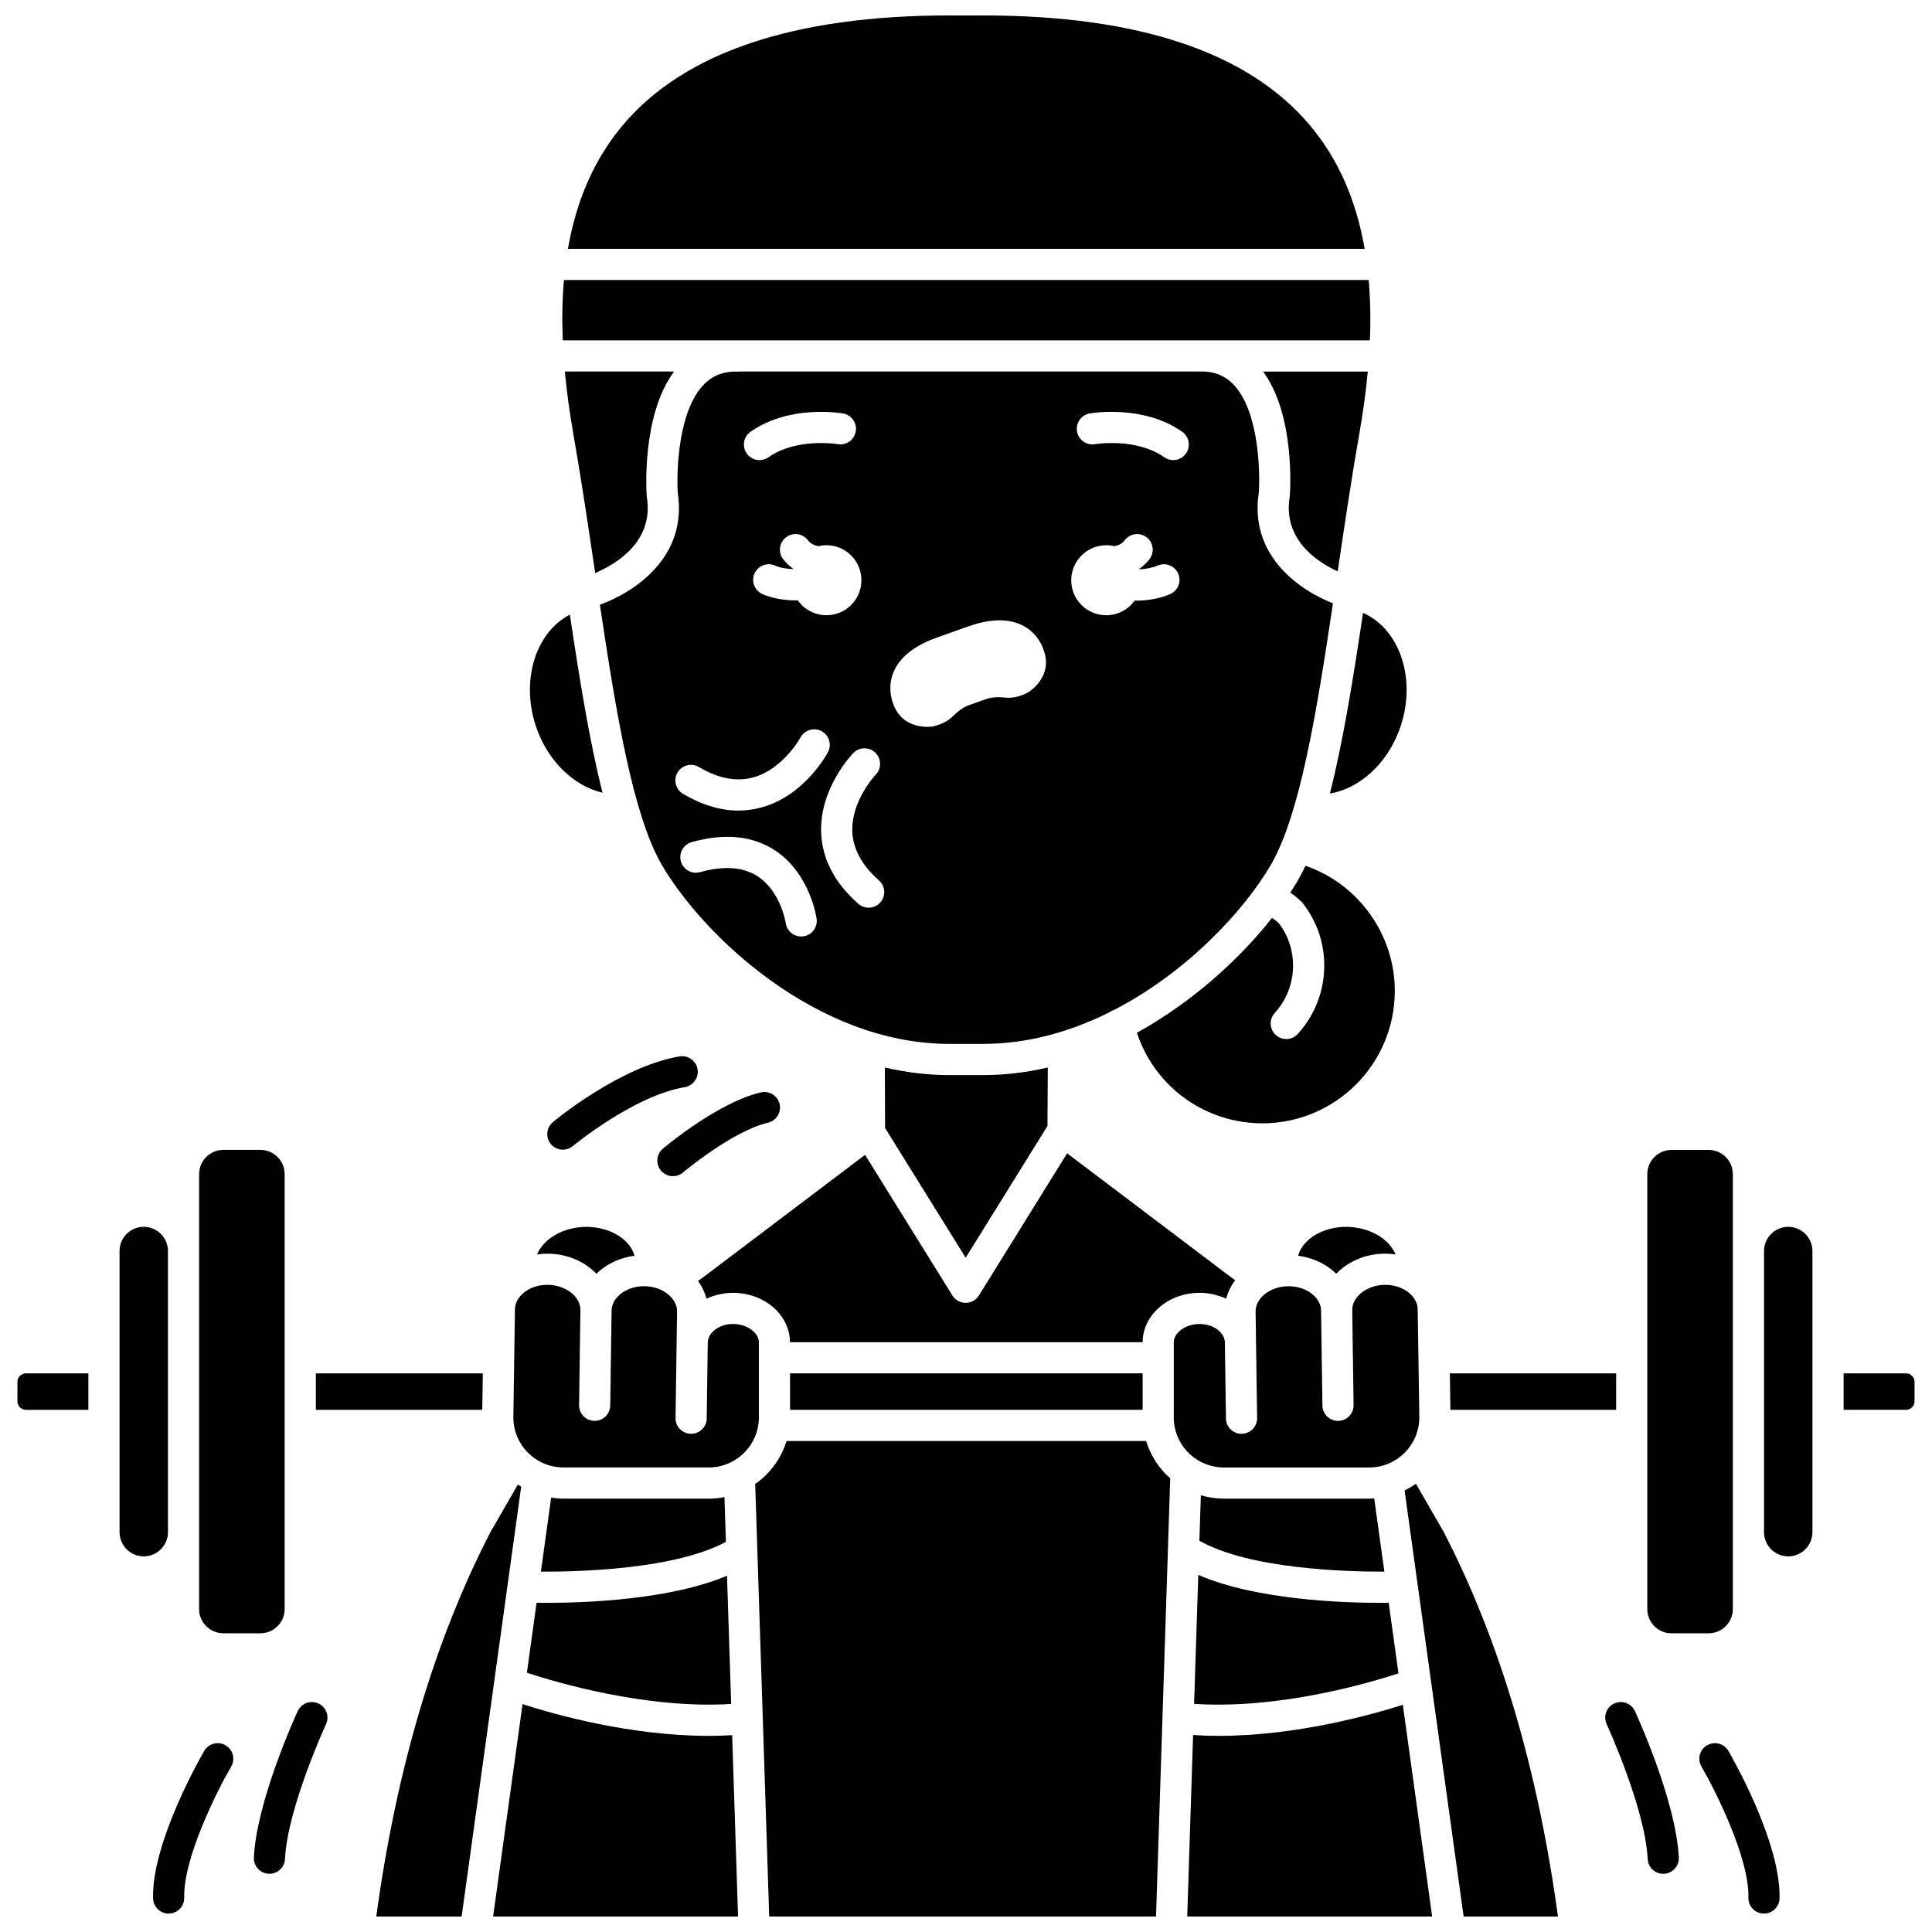 <?xml version="1.0" encoding="UTF-8"?>
<!-- Uploaded to: ICON Repo, www.iconrepo.com, Generator: ICON Repo Mixer Tools -->
<svg width="800px" height="800px" version="1.1" viewBox="144 144 512 512" xmlns="http://www.w3.org/2000/svg">
 <defs>
  <clipPath id="j">
   <path d="m294 148.09h212v61.906h-212z"/>
  </clipPath>
  <clipPath id="h">
   <path d="m148.09 507h19.906v11h-19.906z"/>
  </clipPath>
  <clipPath id="g">
   <path d="m458 595h66v56.902h-66z"/>
  </clipPath>
  <clipPath id="f">
   <path d="m516 537h41v114.9h-41z"/>
  </clipPath>
  <clipPath id="e">
   <path d="m632 507h19.902v11h-19.902z"/>
  </clipPath>
  <clipPath id="d">
   <path d="m344 525h111v126.9h-111z"/>
  </clipPath>
  <clipPath id="c">
   <path d="m243 537h40v114.9h-40z"/>
  </clipPath>
  <clipPath id="b">
   <path d="m274 595h66v56.902h-66z"/>
  </clipPath>
  <clipPath id="a">
   <path d="m594 605h22v46.902h-22z"/>
  </clipPath>
  <clipPath id="i">
   <path d="m184 605h22v46.902h-22z"/>
  </clipPath>
 </defs>
 <g clip-path="url(#j)">
  <path d="m491.16 177.23c-16.23-19.332-45.363-29.137-86.59-29.137h-8.98c-41.223 0-70.355 9.805-86.59 29.137-7.414 8.832-12.23 19.684-14.488 32.719h211.14c-2.258-13.035-7.07-23.887-14.488-32.719z"/>
 </g>
 <path d="m485.77 275.79c-1.738 11.004 6.887 16.926 12.734 19.629 1.785-12.066 3.629-24.516 5.742-36.539 1.004-5.715 1.746-11.184 2.231-16.418h-27.738c8.609 11.746 7.137 32.09 7.066 33.008z"/>
 <path d="m498.11 481.56c3.062-3.188 7.609-5.25 12.711-5.324 1.016-0.016 2.023 0.059 3.016 0.199-1.641-4.106-6.926-7.266-12.969-7.305h-0.117c-4.133 0-8.051 1.465-10.504 3.93-0.84 0.844-1.789 2.102-2.227 3.723 3.324 0.441 6.453 1.723 8.957 3.758 0.398 0.32 0.773 0.664 1.133 1.02z"/>
 <path d="m395.6 428.91c-5.859 0-11.574-0.727-17.105-2.012l0.059 16.027 21.359 34.387 21.676-34.918 0.086-15.496c-5.527 1.285-11.242 2.012-17.094 2.012z"/>
 <path d="m513.64 406.61c0-14.961-9.652-28.355-23.676-33.176-0.645 1.371-1.309 2.664-2 3.863-0.613 1.055-1.297 2.148-2.023 3.266 1.734 1.156 2.894 2.34 3.113 2.57 0.094 0.098 0.184 0.203 0.266 0.312 3.676 4.746 5.621 10.438 5.621 16.453 0 6.719-2.492 13.148-7.016 18.113-0.816 0.895-1.93 1.348-3.055 1.348-0.992 0-1.988-0.355-2.781-1.078-1.684-1.535-1.805-4.148-0.27-5.836 3.133-3.438 4.859-7.894 4.859-12.547 0-4.09-1.293-7.961-3.746-11.207-0.402-0.391-1.082-0.957-1.832-1.426-8.32 10.531-20.773 22.145-35.812 30.43 4.766 14.359 18.086 23.996 33.273 23.996 19.344-0.008 35.078-15.738 35.078-35.082z"/>
 <path d="m271.95 507.95h-44.25v9.668h44.105z"/>
 <path d="m303.68 354.08c-3.418-13.469-6.066-29.883-8.66-47.195-9.332 4.844-13.242 18.086-8.676 30.496 3.199 8.707 9.984 14.996 17.336 16.699z"/>
 <path d="m507.03 234.2c0.23-5.625 0.129-10.953-0.312-15.992h-213.27c-0.438 5.035-0.539 10.367-0.312 15.992z"/>
 <g clip-path="url(#h)">
  <path d="m148.62 510.21v5.156c0 1.242 1.012 2.254 2.254 2.254h16.547v-9.664h-16.547c-1.242 0-2.254 1.012-2.254 2.254z"/>
 </g>
 <path d="m496.43 354.3c7.773-1.301 15.07-7.781 18.43-16.922 4.719-12.828 0.383-26.543-9.645-30.953-2.629 17.578-5.309 34.25-8.785 47.875z"/>
 <path d="m572.3 517.62v-9.668h-44.074l0.145 9.668z"/>
 <path d="m395.6 420.64h8.98c11.891 0 23.176-3.281 33.332-8.324 0.348-0.246 0.723-0.461 1.148-0.598 0.023-0.008 0.043-0.008 0.062-0.012 19.559-10.07 34.762-26.602 41.695-38.562 7.637-13.168 12.062-39.961 16.43-69.254-9.594-3.797-22.109-13.09-19.664-29.223 0.418-5.805 0.004-21.855-6.738-28.809-2.066-2.133-4.598-3.258-7.695-3.406h-123.39l-0.004 0.039c-3.82-0.18-6.832 0.945-9.246 3.426-6.773 6.949-7.273 22.957-6.887 28.762 2.523 16.684-10.949 26.051-20.645 29.582 4.352 29.145 8.773 55.766 16.375 68.879 10.648 18.367 40.762 47.5 76.246 47.5zm-38.711-28.5c-0.195 0.027-0.387 0.039-0.574 0.039-2.023 0-3.789-1.488-4.082-3.543-0.023-0.133-1.332-8.438-7.453-12.41-3.828-2.484-8.957-2.852-15.25-1.098-2.203 0.617-4.473-0.672-5.09-2.867-0.613-2.195 0.668-4.473 2.867-5.09 8.711-2.434 16.129-1.703 22.043 2.172 9.277 6.078 10.988 17.641 11.059 18.129 0.312 2.266-1.262 4.352-3.519 4.668zm75.883-138.57c0.578-0.098 14.227-2.402 24.531 4.859 1.863 1.312 2.309 3.891 0.996 5.754-0.805 1.141-2.082 1.75-3.379 1.75-0.82 0-1.652-0.246-2.375-0.754-7.461-5.258-18.246-3.488-18.352-3.473-2.238 0.387-4.379-1.121-4.769-3.363-0.387-2.242 1.105-4.375 3.348-4.773zm4.391 34.922c0.719 0 1.418 0.09 2.09 0.246 1.07-0.16 2.062-0.59 2.828-1.586 1.387-1.809 3.981-2.148 5.789-0.758 1.809 1.391 2.148 3.981 0.758 5.789-0.789 1.023-1.695 1.871-2.703 2.574 0.016 0.039 0.031 0.078 0.043 0.121 1.648-0.078 3.348-0.371 4.852-1.012 2.098-0.898 4.523 0.074 5.422 2.172 0.898 2.098-0.074 4.523-2.172 5.422-2.875 1.23-6.094 1.719-9.133 1.719-0.086 0-0.168-0.008-0.25-0.008-1.684 2.344-4.426 3.875-7.531 3.875-5.121 0-9.273-4.152-9.273-9.273 0.004-5.129 4.156-9.281 9.281-9.281zm-44.535 24.344 7.57-2.691c16.977-6.199 20.344 6.043 20.344 6.043 2.734 7.227-4.027 11.266-4.027 11.266s-2.852 1.723-5.938 1.422c-1.824-0.176-3.66-0.184-5.391 0.43l-4.336 1.543c-1.727 0.613-3.148 1.777-4.453 3.066-2.203 2.18-5.5 2.644-5.5 2.644s-7.793 1.133-10.234-6.195c0.004 0.004-5.113-11.621 11.965-17.527zm-16.652 30.645c1.633 1.586 1.672 4.195 0.09 5.828-0.117 0.125-6.539 6.957-6.191 15.113 0.195 4.606 2.566 8.945 7.055 12.898 1.711 1.508 1.875 4.117 0.367 5.828-0.816 0.926-1.957 1.398-3.102 1.398-0.969 0-1.941-0.34-2.731-1.031-6.266-5.519-9.578-11.855-9.848-18.828-0.453-11.758 8.152-20.75 8.52-21.125 1.59-1.637 4.207-1.668 5.84-0.082zm-12.961-36.438c-3.137 0-5.902-1.562-7.582-3.945-0.121 0-0.238 0.008-0.363 0.008-3.117 0-6.348-0.48-9.027-1.676-2.082-0.93-3.016-3.371-2.086-5.457 0.93-2.082 3.379-3.012 5.457-2.086 1.344 0.602 3.074 0.871 4.809 0.938 0.008-0.023 0.016-0.047 0.023-0.07-1.004-0.703-1.914-1.551-2.699-2.574-1.391-1.809-1.051-4.402 0.758-5.789 1.809-1.391 4.402-1.051 5.789 0.758 0.766 0.996 1.758 1.426 2.832 1.586 0.672-0.156 1.367-0.246 2.086-0.246 5.121 0 9.273 4.152 9.273 9.273 0.004 5.125-4.144 9.281-9.27 9.281zm-20.121-48.613c10.305-7.262 23.957-4.957 24.531-4.859 2.246 0.395 3.746 2.539 3.352 4.785-0.395 2.242-2.523 3.738-4.773 3.352-0.188-0.031-10.918-1.762-18.352 3.473-0.723 0.508-1.551 0.754-2.375 0.754-1.297 0-2.574-0.609-3.379-1.75-1.316-1.863-0.867-4.441 0.996-5.754zm-19.34 90.285c1.164-1.961 3.695-2.609 5.66-1.445 5.164 3.062 10.039 3.981 14.496 2.723 7.828-2.207 12.367-10.438 12.41-10.52 1.066-2.016 3.566-2.789 5.582-1.723 2.016 1.066 2.785 3.566 1.723 5.582-0.246 0.465-6.148 11.422-17.473 14.609-2.059 0.578-4.148 0.867-6.262 0.867-4.789 0-9.703-1.484-14.688-4.438-1.965-1.16-2.613-3.695-1.449-5.656z"/>
 <path d="m450.36 491.29c2.82-2.91 6.938-4.613 11.289-4.676 2.562-0.035 5.066 0.516 7.297 1.559 0.465-1.77 1.277-3.426 2.394-4.898-0.66-0.492-1.328-0.984-1.996-1.465l-42.539-32.168-23.387 37.676c-0.754 1.215-2.082 1.953-3.508 1.953-1.43 0-2.754-0.738-3.508-1.953l-23.152-37.273-41.93 31.711c-0.812 0.59-1.578 1.152-2.34 1.723 1.043 1.422 1.805 3.008 2.246 4.695 2.227-1.043 4.731-1.586 7.297-1.562 4.352 0.062 8.465 1.766 11.289 4.676 2.293 2.363 3.543 5.34 3.543 8.406h93.453c-0.012-3.019 1.242-6.023 3.551-8.402z"/>
 <path d="m586.97 576.84h9.84c3.535 0 6.414-2.879 6.414-6.414v-115.27c0-3.535-2.879-6.414-6.414-6.414h-9.84c-3.535 0-6.414 2.879-6.414 6.414v115.28c0 3.531 2.875 6.41 6.414 6.41z"/>
 <path d="m293.69 242.46c0.484 5.234 1.227 10.703 2.231 16.418 2.137 12.164 4.004 24.773 5.805 36.973 5.801-2.477 15.543-8.43 13.703-20.062l-0.039-0.344c-0.066-0.918-1.438-21.262 7.25-32.988z"/>
 <path d="m353.37 507.95h93.438v9.664h-93.438z"/>
 <path d="m286.34 476.44c0.984-0.141 1.988-0.211 3.004-0.199 5.102 0.074 9.648 2.137 12.711 5.324 0.359-0.352 0.734-0.695 1.137-1.02 2.504-2.035 5.613-3.316 8.949-3.758-0.441-1.633-1.387-2.883-2.223-3.723-2.473-2.488-6.426-3.93-10.621-3.93-6.027 0.035-11.305 3.184-12.957 7.305z"/>
 <path d="m203.18 576.84h9.84c3.535 0 6.414-2.879 6.414-6.414v-115.28c0-3.535-2.879-6.414-6.414-6.414h-9.84c-3.535 0-6.414 2.879-6.414 6.414v115.27c0 3.539 2.879 6.418 6.414 6.418z"/>
 <path d="m460.45 595.54c22.469 1.488 46.254-5.488 54.16-8.078l-2.59-18.699c-0.621 0.008-1.316 0.012-2.082 0.012-10.324 0-33.242-0.812-48.379-7.418z"/>
 <path d="m508.18 541.09c-0.457 0.027-0.91 0.066-1.367 0.066h-38.438c-2.109 0-4.168-0.305-6.137-0.887l-0.391 12.035c13.27 7.539 39.062 8.23 49.023 8.199z"/>
 <g clip-path="url(#g)">
  <path d="m466.95 604.02c-2.25 0-4.512-0.074-6.766-0.219l-1.559 48.102h64.914l-7.773-56.117c-8.602 2.746-28.34 8.234-48.816 8.234z"/>
 </g>
 <path d="m468.38 532.9h38.438c3.594 0 6.965-1.41 9.484-3.969 2.523-2.559 3.883-5.949 3.828-9.543l-0.422-28.414c-0.023-1.621-0.852-3.18-2.336-4.387-1.695-1.379-4.016-2.137-6.434-2.086-4.703 0.066-8.633 3.144-8.582 6.715l0.359 25.148c0.031 2.281-1.789 4.156-4.07 4.188h-0.059c-2.254 0-4.098-1.812-4.129-4.07l-0.359-25.148c-0.023-1.621-0.852-3.176-2.336-4.383-1.695-1.379-4.008-2.125-6.434-2.086-4.703 0.066-8.633 3.144-8.582 6.715l0.402 28.211c0.031 2.281-1.789 4.156-4.07 4.188h-0.059c-2.254 0-4.098-1.812-4.129-4.07l-0.285-20.129c-0.023-1.613-1.113-2.738-1.762-3.266-1.312-1.07-3.144-1.68-5.082-1.637-2.141 0.031-4.191 0.84-5.477 2.168-0.566 0.586-1.238 1.531-1.223 2.715l-0.004 19.824c0 3.559 1.383 6.902 3.898 9.418 2.519 2.512 5.863 3.898 9.422 3.898z"/>
 <g clip-path="url(#f)">
  <path d="m519.24 537.21c-0.957 0.676-1.965 1.262-3.008 1.773l15.645 112.92h25c-5.312-39.055-15.488-73.316-30.262-101.89z"/>
 </g>
 <g clip-path="url(#e)">
  <path d="m649.12 507.95h-16.547v9.664h16.547c1.242 0 2.254-1.012 2.254-2.254v-5.156c0-1.242-1.012-2.254-2.254-2.254z"/>
 </g>
 <g clip-path="url(#d)">
  <path d="m447.73 525.88h-95.293c-1.016 3.348-2.844 6.414-5.387 8.961-0.906 0.906-1.887 1.703-2.914 2.426l3.711 114.64h102.51l3.766-116.16c-0.336-0.297-0.684-0.59-1.004-0.91-2.543-2.543-4.371-5.609-5.387-8.957z"/>
 </g>
 <path d="m617.9 469.12c-3.535 0-6.414 2.879-6.414 6.414v74.508c0 3.535 2.879 6.414 6.414 6.414 3.535 0 6.414-2.879 6.414-6.414v-74.508c0-3.535-2.875-6.414-6.414-6.414z"/>
 <path d="m188.51 550.04v-74.508c0-3.535-2.879-6.414-6.414-6.414s-6.414 2.879-6.414 6.414v74.508c0 3.535 2.879 6.414 6.414 6.414s6.414-2.875 6.414-6.414z"/>
 <path d="m283.63 587.29c7.281 2.414 31.348 9.652 54.137 8.285l-1.102-33.988c-15.137 6.391-37.629 7.188-47.832 7.188-1.008 0-1.887-0.008-2.633-0.02z"/>
 <g clip-path="url(#c)">
  <path d="m281.23 537.43-7.25 12.59c-14.777 28.57-24.949 62.828-30.262 101.88h22.621l15.785-113.92c-0.297-0.184-0.605-0.355-0.895-0.555z"/>
 </g>
 <g clip-path="url(#b)">
  <path d="m331.82 604.02c-20.898 0-41.039-5.723-49.34-8.406l-7.801 56.289h64.914l-1.559-48.066c-2.074 0.121-4.148 0.184-6.215 0.184z"/>
 </g>
 <path d="m345.11 499.82c0.02-1.25-0.652-2.195-1.219-2.781-1.289-1.328-3.336-2.137-5.477-2.168-1.953-0.051-3.769 0.57-5.082 1.637-0.648 0.527-1.738 1.652-1.762 3.266l-0.285 20.129c-0.031 2.262-1.875 4.07-4.129 4.07h-0.059c-2.281-0.031-4.106-1.906-4.07-4.188l0.402-28.211c0.051-3.574-3.879-6.648-8.582-6.715-2.445-0.039-4.738 0.707-6.434 2.086-1.484 1.207-2.312 2.762-2.336 4.383l-0.359 25.148c-0.031 2.262-1.875 4.07-4.129 4.07h-0.059c-2.281-0.031-4.106-1.906-4.07-4.188l0.359-25.148c0.051-3.574-3.879-6.648-8.582-6.715-2.441-0.055-4.738 0.707-6.434 2.086-1.484 1.207-2.312 2.762-2.336 4.383l-0.422 28.418c-0.055 3.594 1.309 6.984 3.828 9.543 2.523 2.559 5.891 3.969 9.484 3.969h38.438c3.559 0 6.902-1.387 9.418-3.902 2.516-2.516 3.902-5.859 3.898-9.418z"/>
 <path d="m335.99 540.75c-1.367 0.27-2.769 0.406-4.195 0.406h-38.438c-1.117 0-2.215-0.109-3.297-0.273l-2.719 19.617c9.391 0.059 35.348-0.5 49.031-7.898z"/>
 <path d="m322.33 455.7c0.941 0 1.891-0.32 2.664-0.973 0.129-0.109 13.082-10.988 22.523-13.191 2.219-0.52 3.602-2.738 3.082-4.961-0.52-2.223-2.746-3.602-4.961-3.082-11.383 2.656-25.391 14.43-25.98 14.926-1.742 1.473-1.957 4.078-0.484 5.82 0.82 0.965 1.984 1.461 3.156 1.461z"/>
 <path d="m328.86 427.35c-0.375-2.25-2.504-3.766-4.754-3.394-15.684 2.613-32.871 16.816-33.594 17.418-1.75 1.461-1.988 4.062-0.531 5.816 0.816 0.98 1.992 1.488 3.176 1.488 0.93 0 1.867-0.312 2.641-0.953 0.16-0.133 16.203-13.375 29.664-15.617 2.254-0.379 3.773-2.508 3.398-4.758z"/>
 <path d="m571.8 595.44c-2.07 0.953-2.973 3.41-2.019 5.481 0.102 0.223 10.215 22.293 10.871 35.727 0.105 2.211 1.934 3.93 4.121 3.93 0.066 0 0.137-0.004 0.203-0.004 2.277-0.109 4.035-2.047 3.922-4.324-0.734-15.035-11.176-37.82-11.621-38.781-0.953-2.082-3.406-2.984-5.477-2.027z"/>
 <g clip-path="url(#a)">
  <path d="m596.39 606.52c-1.969 1.148-2.633 3.68-1.484 5.648 3.551 6.078 12.707 24.168 12.441 34.719-0.059 2.281 1.746 4.176 4.023 4.231h0.105c2.234 0 4.07-1.781 4.125-4.027 0.375-15.059-12.996-38.117-13.566-39.09-1.148-1.969-3.676-2.633-5.644-1.48z"/>
 </g>
 <path d="m228.38 595.44c-2.07-0.953-4.523-0.051-5.481 2.019-0.445 0.961-10.887 23.746-11.621 38.781-0.109 2.277 1.645 4.215 3.922 4.324 0.066 0.004 0.137 0.004 0.203 0.004 2.188 0 4.016-1.719 4.121-3.93 0.656-13.434 10.77-35.504 10.871-35.727 0.961-2.066 0.059-4.519-2.016-5.473z"/>
 <g clip-path="url(#i)">
  <path d="m203.78 606.52c-1.969-1.152-4.496-0.488-5.648 1.48-0.57 0.973-13.945 24.031-13.566 39.09 0.059 2.246 1.895 4.027 4.125 4.027h0.105c2.281-0.059 4.082-1.953 4.023-4.231-0.266-10.551 8.891-28.637 12.441-34.719 1.152-1.969 0.488-4.5-1.48-5.648z"/>
 </g>
</svg>